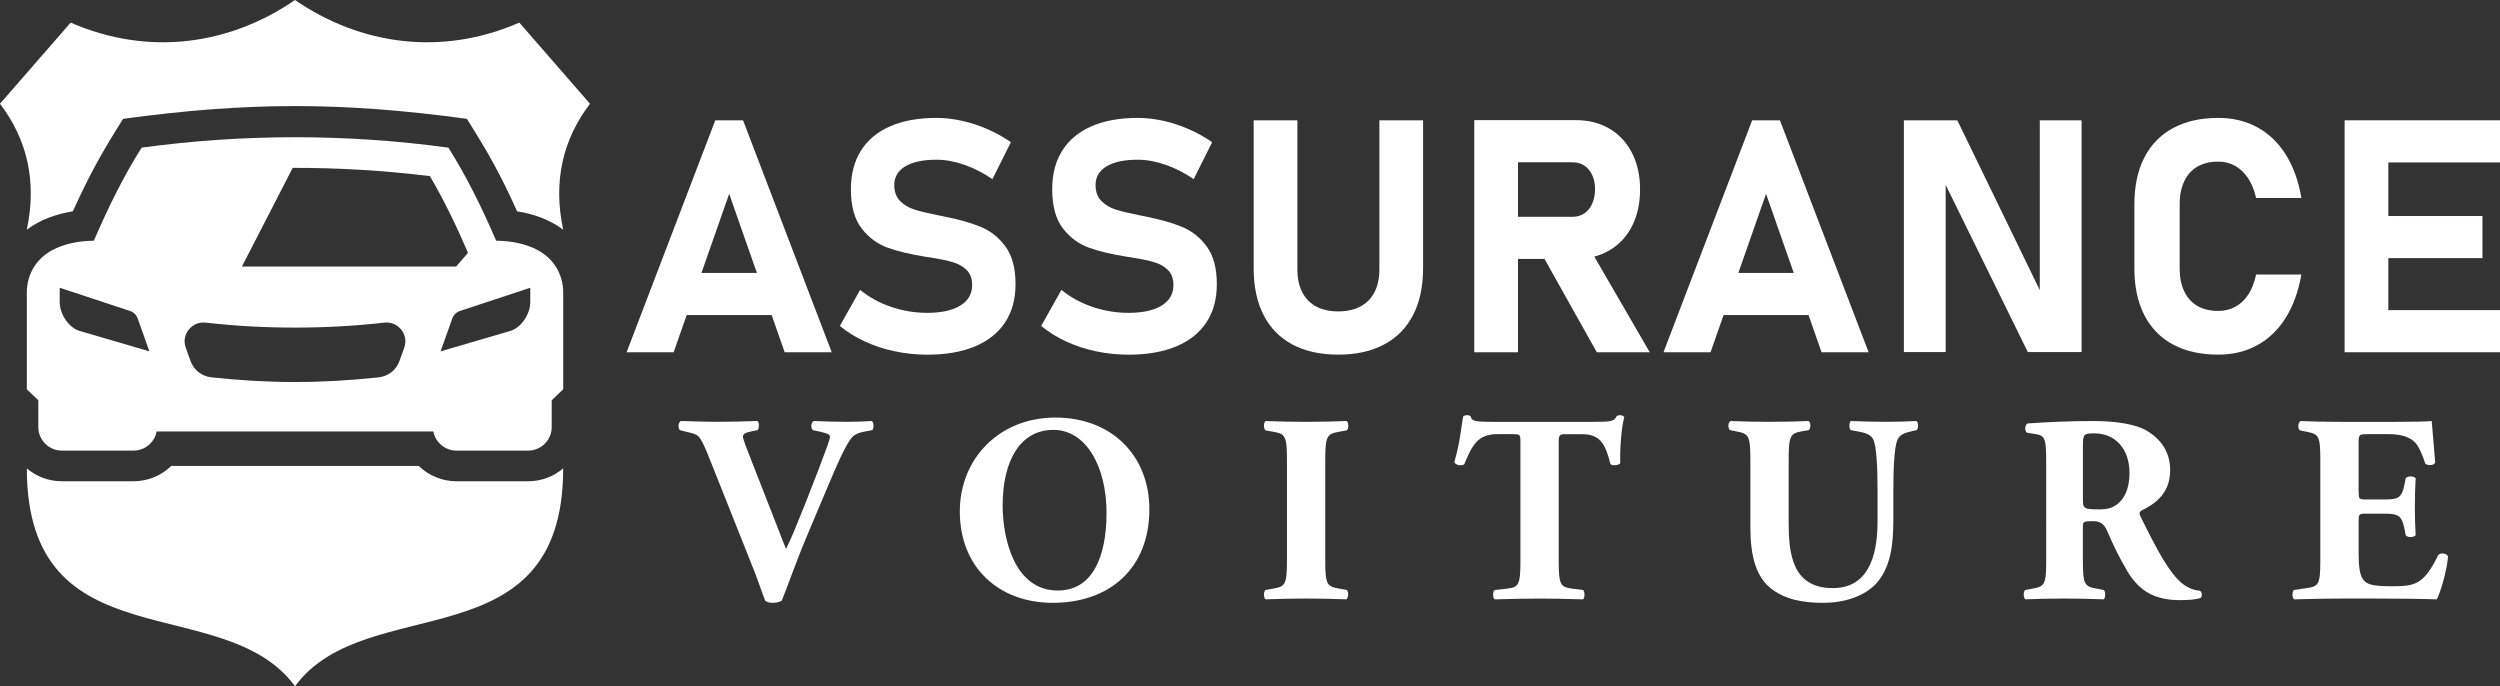 <?xml version="1.0" encoding="utf-8"?>
<!-- Generator: Adobe Illustrator 24.1.0, SVG Export Plug-In . SVG Version: 6.00 Build 0)  -->
<svg version="1.1" id="Layer_1" xmlns="http://www.w3.org/2000/svg" xmlns:xlink="http://www.w3.org/1999/xlink" x="0px" y="0px"
	 width="172.442px" height="47.334px" viewBox="0 0 172.442 47.334" enable-background="new 0 0 172.442 47.334"
	 xml:space="preserve">
<rect x="0" y="0" width="172.442" height="47.334" fill="#333333" stroke="none"/>
<g>
	<g>
		<path fill="#FFFFFF" d="M49.338,8.298h1.915l6.118,15.999h-3.246l-3.829-10.926l-3.829,10.926h-3.246L49.338,8.298z
			 M46.159,18.828h8.418v2.905h-8.418V18.828z"/>
		<path fill="#FFFFFF" d="M61.712,24.231c-0.73-0.154-1.416-0.38-2.058-0.677c-0.642-0.297-1.216-0.655-1.722-1.073l1.397-2.487
			c0.616,0.506,1.328,0.897,2.135,1.172c0.807,0.275,1.636,0.413,2.487,0.413c0.983,0,1.746-0.167,2.289-0.501
			c0.543-0.334,0.815-0.805,0.815-1.414v-0.011c0-0.425-0.121-0.763-0.363-1.012c-0.242-0.249-0.558-0.433-0.946-0.55
			c-0.389-0.117-0.888-0.224-1.497-0.319c-0.022-0.007-0.042-0.011-0.06-0.011c-0.018,0-0.039-0.004-0.06-0.011l-0.242-0.033
			c-1.071-0.169-1.959-0.38-2.663-0.633c-0.704-0.253-1.302-0.697-1.794-1.331c-0.491-0.634-0.737-1.535-0.737-2.701v-0.011
			c0-1.034,0.231-1.918,0.693-2.652c0.462-0.733,1.133-1.293,2.014-1.678c0.88-0.385,1.944-0.578,3.191-0.578
			c0.572,0,1.157,0.066,1.755,0.198c0.598,0.132,1.183,0.323,1.755,0.572c0.572,0.249,1.115,0.55,1.629,0.902l-1.277,2.553
			c-0.616-0.425-1.26-0.756-1.931-0.99c-0.671-0.235-1.315-0.352-1.931-0.352c-0.924,0-1.64,0.152-2.146,0.457
			c-0.506,0.305-0.759,0.732-0.759,1.282v0.011c0,0.462,0.132,0.827,0.396,1.095c0.264,0.268,0.59,0.464,0.979,0.589
			c0.389,0.125,0.935,0.257,1.64,0.396c0.029,0.007,0.059,0.013,0.088,0.017c0.029,0.004,0.059,0.009,0.088,0.017
			c0.044,0.007,0.086,0.017,0.127,0.027c0.04,0.011,0.082,0.02,0.126,0.028c1.013,0.198,1.858,0.438,2.536,0.721
			c0.679,0.283,1.245,0.737,1.7,1.365c0.455,0.627,0.682,1.484,0.682,2.569v0.022c0,1.02-0.239,1.893-0.715,2.619
			c-0.477,0.726-1.172,1.28-2.085,1.662c-0.913,0.382-2.012,0.572-3.295,0.572C63.188,24.462,62.441,24.385,61.712,24.231z"/>
		<path fill="#FFFFFF" d="M75.597,24.231c-0.73-0.154-1.416-0.38-2.058-0.677c-0.642-0.297-1.216-0.655-1.722-1.073l1.397-2.487
			c0.616,0.506,1.328,0.897,2.135,1.172c0.807,0.275,1.636,0.413,2.487,0.413c0.983,0,1.746-0.167,2.289-0.501
			c0.543-0.334,0.814-0.805,0.814-1.414v-0.011c0-0.425-0.121-0.763-0.363-1.012c-0.242-0.249-0.558-0.433-0.946-0.55
			s-0.888-0.224-1.496-0.319c-0.022-0.007-0.042-0.011-0.06-0.011c-0.018,0-0.039-0.004-0.06-0.011l-0.242-0.033
			c-1.071-0.169-1.959-0.38-2.663-0.633c-0.704-0.253-1.302-0.697-1.794-1.331c-0.491-0.634-0.737-1.535-0.737-2.701v-0.011
			c0-1.034,0.231-1.918,0.693-2.652c0.462-0.733,1.133-1.293,2.013-1.678c0.88-0.385,1.944-0.578,3.191-0.578
			c0.572,0,1.157,0.066,1.755,0.198c0.598,0.132,1.183,0.323,1.755,0.572c0.572,0.249,1.115,0.55,1.628,0.902l-1.276,2.553
			c-0.616-0.425-1.26-0.756-1.931-0.99c-0.671-0.235-1.315-0.352-1.931-0.352c-0.924,0-1.64,0.152-2.146,0.457
			c-0.506,0.305-0.759,0.732-0.759,1.282v0.011c0,0.462,0.132,0.827,0.396,1.095c0.264,0.268,0.591,0.464,0.979,0.589
			c0.389,0.125,0.935,0.257,1.64,0.396c0.029,0.007,0.059,0.013,0.088,0.017c0.029,0.004,0.059,0.009,0.088,0.017
			c0.044,0.007,0.086,0.017,0.127,0.027c0.04,0.011,0.083,0.02,0.127,0.028c1.012,0.198,1.857,0.438,2.536,0.721
			c0.678,0.283,1.245,0.737,1.7,1.365c0.455,0.627,0.682,1.484,0.682,2.569v0.022c0,1.02-0.238,1.893-0.715,2.619
			c-0.477,0.726-1.172,1.28-2.085,1.662c-0.913,0.382-2.012,0.572-3.296,0.572C77.074,24.462,76.327,24.385,75.597,24.231z"/>
		<path fill="#FFFFFF" d="M89.148,23.763c-0.873-0.466-1.537-1.144-1.992-2.036c-0.455-0.891-0.682-1.964-0.682-3.218V8.298h3.015
			v10.288c0,0.917,0.246,1.628,0.737,2.135c0.491,0.506,1.185,0.759,2.08,0.759c0.902,0,1.601-0.253,2.096-0.759
			c0.495-0.506,0.743-1.218,0.743-2.135V8.298h3.015v10.211c0,1.254-0.229,2.327-0.688,3.218c-0.459,0.891-1.126,1.57-2.003,2.036
			c-0.877,0.466-1.931,0.699-3.164,0.699C91.073,24.462,90.021,24.229,89.148,23.763z"/>
		<path fill="#FFFFFF" d="M101.691,8.287h3.015v16.01h-3.015V8.287z M102.891,14.955h5.568c0.308,0,0.579-0.077,0.814-0.231
			c0.235-0.154,0.416-0.374,0.545-0.66c0.128-0.286,0.196-0.616,0.204-0.99c0-0.374-0.064-0.704-0.193-0.99
			c-0.128-0.286-0.31-0.506-0.544-0.66c-0.235-0.154-0.51-0.231-0.825-0.231h-5.568V8.287h5.81c0.88,0,1.654,0.198,2.322,0.594
			c0.668,0.396,1.185,0.956,1.552,1.678c0.367,0.723,0.55,1.561,0.55,2.514c0,0.954-0.183,1.792-0.55,2.514
			c-0.367,0.723-0.886,1.282-1.557,1.678c-0.671,0.396-1.443,0.594-2.316,0.594h-5.81V14.955z M106.258,17.365l3.224-0.506
			l4.313,7.438h-3.653L106.258,17.365z"/>
		<path fill="#FFFFFF" d="M120.859,8.298h1.915l6.118,15.999h-3.246l-3.829-10.926l-3.829,10.926h-3.246L120.859,8.298z
			 M117.679,18.828h8.418v2.905h-8.418V18.828z"/>
		<path fill="#FFFFFF" d="M131.323,8.298h3.686l5.953,12.258l-0.264,0.286V8.298h2.883v15.988h-3.708l-5.931-12.071l0.264-0.286
			v12.357h-2.883V8.298z"/>
		<path fill="#FFFFFF" d="M149.885,23.763c-0.866-0.466-1.526-1.144-1.981-2.036c-0.455-0.891-0.682-1.968-0.682-3.23v-4.39
			c0-1.262,0.227-2.338,0.682-3.229c0.455-0.891,1.115-1.572,1.981-2.041c0.866-0.469,1.907-0.704,3.125-0.704
			c1.005,0,1.904,0.216,2.696,0.649c0.792,0.433,1.447,1.062,1.964,1.887c0.517,0.825,0.875,1.821,1.073,2.987h-3.125
			c-0.118-0.528-0.299-0.979-0.545-1.353c-0.246-0.374-0.543-0.66-0.891-0.858c-0.349-0.198-0.739-0.297-1.172-0.297
			c-0.565,0-1.045,0.116-1.442,0.347c-0.396,0.231-0.699,0.569-0.908,1.012c-0.209,0.444-0.314,0.978-0.314,1.601v4.39
			c0,0.623,0.105,1.155,0.314,1.595s0.512,0.776,0.908,1.007c0.396,0.231,0.877,0.347,1.442,0.347c0.44,0,0.836-0.097,1.188-0.292
			c0.352-0.194,0.649-0.479,0.891-0.853c0.242-0.374,0.418-0.829,0.528-1.364h3.125c-0.206,1.166-0.567,2.162-1.084,2.987
			c-0.517,0.825-1.17,1.454-1.959,1.887c-0.789,0.433-1.685,0.649-2.69,0.649C151.793,24.462,150.751,24.229,149.885,23.763z"/>
		<path fill="#FFFFFF" d="M161.724,8.298h3.015v15.999h-3.015V8.298z M162.814,8.298h9.628v2.905h-9.628V8.298z M162.814,14.9h8.418
			v2.905h-8.418V14.9z M162.814,21.392h9.628v2.905h-9.628V21.392z"/>
	</g>
	<g>
		<path fill="#FFFFFF" d="M55.771,36.705c-0.942,2.235-1.422,3.694-1.847,4.728c-0.148,0.092-0.369,0.148-0.646,0.148
			c-0.221,0-0.388-0.055-0.499-0.148c-0.203-0.499-0.517-1.477-0.776-2.105l-2.992-7.517c-0.702-1.773-0.794-1.81-1.385-1.958
			l-0.739-0.185c-0.148-0.203-0.092-0.536,0.074-0.628c0.942,0.018,1.551,0.055,2.512,0.055c0.849,0,1.644-0.019,2.77-0.055
			c0.148,0.111,0.129,0.462,0.018,0.628l-0.554,0.111c-0.332,0.074-0.462,0.185-0.462,0.351c0,0.148,0.295,0.923,0.739,2.032
			l1.625,4.155c0.258,0.683,0.48,1.237,0.609,1.551c0.148-0.314,0.443-0.942,0.665-1.496l0.702-1.736
			c0.462-1.164,1.256-3.232,1.477-3.86c0.129-0.351,0.185-0.554,0.185-0.665c0-0.129-0.148-0.203-0.591-0.314l-0.591-0.129
			c-0.148-0.148-0.148-0.536,0.074-0.628c0.868,0.037,1.57,0.055,2.272,0.055c0.628,0,1.182-0.019,1.718-0.055
			c0.148,0.074,0.166,0.517,0.037,0.628l-0.48,0.092c-0.517,0.092-0.831,0.222-1.071,0.609c-0.406,0.61-0.868,1.644-1.496,3.14
			L55.771,36.705z"/>
		<path fill="#FFFFFF" d="M79.28,35.136c0,4.026-2.696,6.445-6.667,6.445c-3.712,0-6.408-2.438-6.408-6.298
			c0-3.657,2.733-6.482,6.593-6.482C76.639,28.801,79.28,31.387,79.28,35.136z M72.65,29.651c-2.272,0-3.491,2.124-3.491,5.208
			c0,2.253,0.794,5.873,3.804,5.873c2.42,0,3.361-2.364,3.361-5.356C76.325,32.218,74.94,29.651,72.65,29.651z"/>
		<path fill="#FFFFFF" d="M91.411,38.589c0,1.736,0.111,1.865,0.961,2.013l0.517,0.092c0.148,0.111,0.129,0.536-0.018,0.646
			c-0.997-0.037-1.902-0.055-2.77-0.055c-0.886,0-1.81,0.018-2.807,0.055c-0.148-0.111-0.148-0.536,0-0.646l0.517-0.092
			c0.849-0.148,0.96-0.277,0.96-2.013v-6.796c0-1.736-0.111-1.865-0.96-2.013l-0.517-0.092c-0.148-0.111-0.148-0.536,0-0.646
			c0.997,0.037,1.921,0.055,2.807,0.055c0.868,0,1.791-0.019,2.789-0.055c0.148,0.111,0.148,0.536,0,0.646l-0.517,0.092
			c-0.85,0.148-0.961,0.277-0.961,2.013V38.589z"/>
		<path fill="#FFFFFF" d="M104.874,30.482c0-0.443,0-0.536-0.443-0.536h-1.145c-1.348,0-1.736,0.739-2.29,2.087
			c-0.222,0.111-0.573,0.074-0.683-0.166c0.388-1.274,0.48-2.419,0.609-3.14c0.074-0.055,0.166-0.092,0.258-0.092
			c0.092,0,0.185,0.018,0.259,0.074c0.092,0.314,0.148,0.388,1.551,0.388h6.87c1.219,0,1.496-0.019,1.662-0.406
			c0.074-0.037,0.129-0.055,0.24-0.055s0.24,0.074,0.277,0.129c-0.184,0.628-0.314,2.124-0.277,3.177
			c-0.092,0.166-0.591,0.203-0.683,0.055c-0.314-1.182-0.573-2.05-1.957-2.05h-1.108c-0.443,0-0.499,0.055-0.499,0.536v8.145
			c0,1.718,0.111,1.865,0.942,1.976l0.739,0.092c0.129,0.111,0.129,0.536,0,0.646c-1.2-0.037-2.124-0.055-2.955-0.055
			c-0.886,0-1.847,0.018-3.139,0.055c-0.148-0.111-0.148-0.536,0-0.646l0.831-0.092c0.831-0.092,0.942-0.258,0.942-1.976V30.482z"/>
		<path fill="#FFFFFF" d="M120.736,31.756c0-1.718-0.111-1.828-0.942-1.995l-0.462-0.092c-0.148-0.111-0.166-0.517,0.037-0.628
			c0.887,0.037,1.81,0.055,2.696,0.055c0.905,0,1.81-0.019,2.696-0.055c0.148,0.111,0.148,0.517,0,0.628l-0.443,0.074
			c-0.831,0.148-0.942,0.295-0.942,2.013v4.266c0,2.161,0.24,4.543,3.047,4.543c2.364,0,3.084-2.068,3.084-4.599v-2.235
			c0-1.496-0.074-2.899-0.277-3.38c-0.166-0.388-0.573-0.499-1.071-0.591l-0.499-0.092c-0.148-0.148-0.111-0.517,0-0.628
			c0.997,0.037,1.718,0.055,2.475,0.055c0.683,0,1.367-0.019,2.069-0.055c0.111,0.111,0.148,0.48,0,0.628l-0.333,0.074
			c-0.48,0.111-0.831,0.221-0.997,0.609c-0.203,0.48-0.277,1.884-0.277,3.38v2.068c0,1.736-0.166,3.324-1.182,4.451
			c-0.813,0.868-2.161,1.33-3.657,1.33c-1.404,0-2.659-0.222-3.657-1.034c-0.96-0.794-1.366-2.161-1.366-4.174V31.756z"/>
		<path fill="#FFFFFF" d="M141.141,32.088c0-1.847-0.037-2.05-0.813-2.161l-0.499-0.074c-0.184-0.092-0.184-0.554,0.037-0.646
			c1.385-0.092,2.826-0.166,4.58-0.166c1.57,0,2.918,0.24,3.62,0.665c1.071,0.628,1.625,1.551,1.625,2.733
			c0,1.644-1.108,2.346-1.958,2.77c-0.184,0.092-0.184,0.203-0.092,0.406c1.219,2.475,1.976,3.86,2.862,4.617
			c0.48,0.388,0.96,0.499,1.237,0.517c0.166,0.092,0.166,0.369,0.074,0.48c-0.296,0.129-0.887,0.166-1.459,0.166
			c-1.699,0-2.77-0.609-3.583-1.939c-0.591-0.979-1.016-1.884-1.44-2.862c-0.222-0.499-0.517-0.646-0.979-0.646
			c-0.647,0-0.683,0.037-0.683,0.406v2.272c0,1.699,0.111,1.828,0.942,1.976l0.499,0.092c0.129,0.092,0.129,0.536,0,0.646
			c-0.979-0.037-1.828-0.055-2.715-0.055c-0.923,0-1.736,0.018-2.696,0.055c-0.148-0.111-0.148-0.554,0-0.646l0.499-0.092
			c0.831-0.148,0.942-0.277,0.942-1.976V32.088z M143.671,34.434c0,0.646,0.055,0.702,1.145,0.702c0.665,0,1.053-0.166,1.404-0.517
			c0.314-0.314,0.665-0.905,0.665-1.995c0-1.662-0.979-2.733-2.419-2.733c-0.757,0-0.794,0.055-0.794,0.942V34.434z"/>
		<path fill="#FFFFFF" d="M162.692,33.898c0,0.517,0.018,0.554,0.517,0.554h1.274c0.96,0,1.182-0.129,1.367-1.016l0.092-0.462
			c0.13-0.148,0.591-0.148,0.683,0.019c-0.037,0.591-0.055,1.256-0.055,1.958c0,0.702,0.018,1.367,0.055,1.958
			c-0.092,0.166-0.554,0.185-0.683,0.018l-0.092-0.462c-0.185-0.886-0.407-1.034-1.367-1.034h-1.274
			c-0.499,0-0.517,0.018-0.517,0.573v2.198c0,0.849,0.074,1.44,0.295,1.755c0.24,0.332,0.591,0.48,1.939,0.48
			c1.607,0,2.235-0.055,3.25-2.142c0.148-0.203,0.609-0.129,0.683,0.092c-0.074,0.96-0.517,2.456-0.775,2.955
			c-0.979-0.037-2.752-0.055-4.267-0.055h-2.401c-0.886,0-1.791,0.018-3.177,0.055c-0.148-0.111-0.148-0.554,0-0.646l0.868-0.129
			c0.831-0.129,0.942-0.24,0.942-1.939v-6.889c0-1.681-0.111-1.791-0.942-1.958l-0.462-0.092c-0.166-0.111-0.148-0.536,0.037-0.646
			c0.868,0.037,1.773,0.055,2.66,0.055h3.915c1.182,0,2.235-0.019,2.475-0.055c0.018,0.295,0.148,1.625,0.24,2.862
			c-0.074,0.203-0.499,0.24-0.683,0.074c-0.203-0.646-0.462-1.2-0.702-1.459c-0.351-0.351-0.905-0.573-1.81-0.573h-1.478
			c-0.609,0-0.609,0.037-0.609,0.72V33.898z"/>
	</g>
</g>
<g>
	<path fill-rule="evenodd" clip-rule="evenodd" fill="#FFFFFF" d="M1.85,32.307c0.652,0.554,1.495,0.889,2.415,0.889h4.948
		c1,0,1.923-0.399,2.601-1.057h4.267h4.268h4.268h4.267c0.678,0.658,1.601,1.057,2.601,1.057h4.948c0.92,0,1.763-0.335,2.415-0.889
		c-0.011,13.529-13.59,8.337-18.499,15.027C15.44,40.644,1.861,45.836,1.85,32.307L1.85,32.307z"/>
	<path fill-rule="evenodd" clip-rule="evenodd" fill="#FFFFFF" d="M1.85,20.189c0-1.262,0.649-2.344,1.762-2.938
		c0.764-0.408,1.713-0.632,2.863-0.649c1.005-2.336,2.086-4.51,3.296-6.419c7.047-0.957,14.109-0.957,21.156,0
		c1.209,1.909,2.291,4.083,3.296,6.419c1.15,0.017,2.098,0.241,2.863,0.649c1.112,0.594,1.762,1.676,1.762,2.938v6.664l-0.793,0.754
		v1.852c0,0.893-0.73,1.622-1.622,1.622h-4.948c-0.789,0-1.452-0.571-1.594-1.321H10.806c-0.142,0.75-0.805,1.321-1.594,1.321H4.265
		c-0.892,0-1.622-0.73-1.622-1.622v-1.852L1.85,26.853V20.189L1.85,20.189z M20.348,22.596c-2.034,0.003-4.073-0.108-6.164-0.342
		c-0.459-0.051-0.878,0.124-1.165,0.485c-0.287,0.363-0.361,0.81-0.205,1.245l0.222,0.621l0.099,0.276
		c0.231,0.648,0.778,1.078,1.463,1.149c1.96,0.204,3.744,0.318,5.751,0.32c2.006-0.001,3.79-0.116,5.75-0.32
		c0.685-0.071,1.232-0.501,1.463-1.149l0.098-0.276l0.222-0.621c0.155-0.436,0.081-0.883-0.205-1.245
		c-0.287-0.362-0.706-0.537-1.165-0.485C24.422,22.487,22.383,22.599,20.348,22.596L20.348,22.596z M20.19,11.579l-3.502,6.804
		h14.776c0.273-0.315,0.545-0.63,0.817-0.945c-0.774-1.799-1.63-3.595-2.629-5.289C26.498,11.762,23.344,11.572,20.19,11.579
		L20.19,11.579z M4.119,19.848l4.836,1.597c0.263,0.086,0.452,0.272,0.545,0.532l0.806,2.258l-4.752-1.39
		c-0.798-0.195-1.436-1.19-1.436-1.994V19.848L4.119,19.848z M36.577,19.848l-4.837,1.597c-0.262,0.086-0.452,0.272-0.545,0.532
		l-0.806,2.258l4.751-1.39c0.799-0.195,1.436-1.19,1.436-1.994V19.848L36.577,19.848z"/>
	<path fill-rule="evenodd" clip-rule="evenodd" fill="#FFFFFF" d="M0,7.155c1.878,2.476,2.557,5.352,1.85,8.689
		c0.917-0.694,2.053-1.092,3.177-1.266c1.152-2.549,2.008-4.077,3.467-6.382c4.317-0.586,8.085-0.879,11.854-0.879
		c3.769,0,7.537,0.293,11.854,0.879c1.459,2.305,2.316,3.833,3.467,6.382c1.125,0.174,2.26,0.572,3.177,1.266
		c-0.707-3.337-0.029-6.212,1.85-8.689L35.822,1.56C30.449,3.901,24.858,3.102,20.348,0C15.839,3.102,10.248,3.901,4.875,1.56
		L0,7.155L0,7.155z"/>
</g>
</svg>
